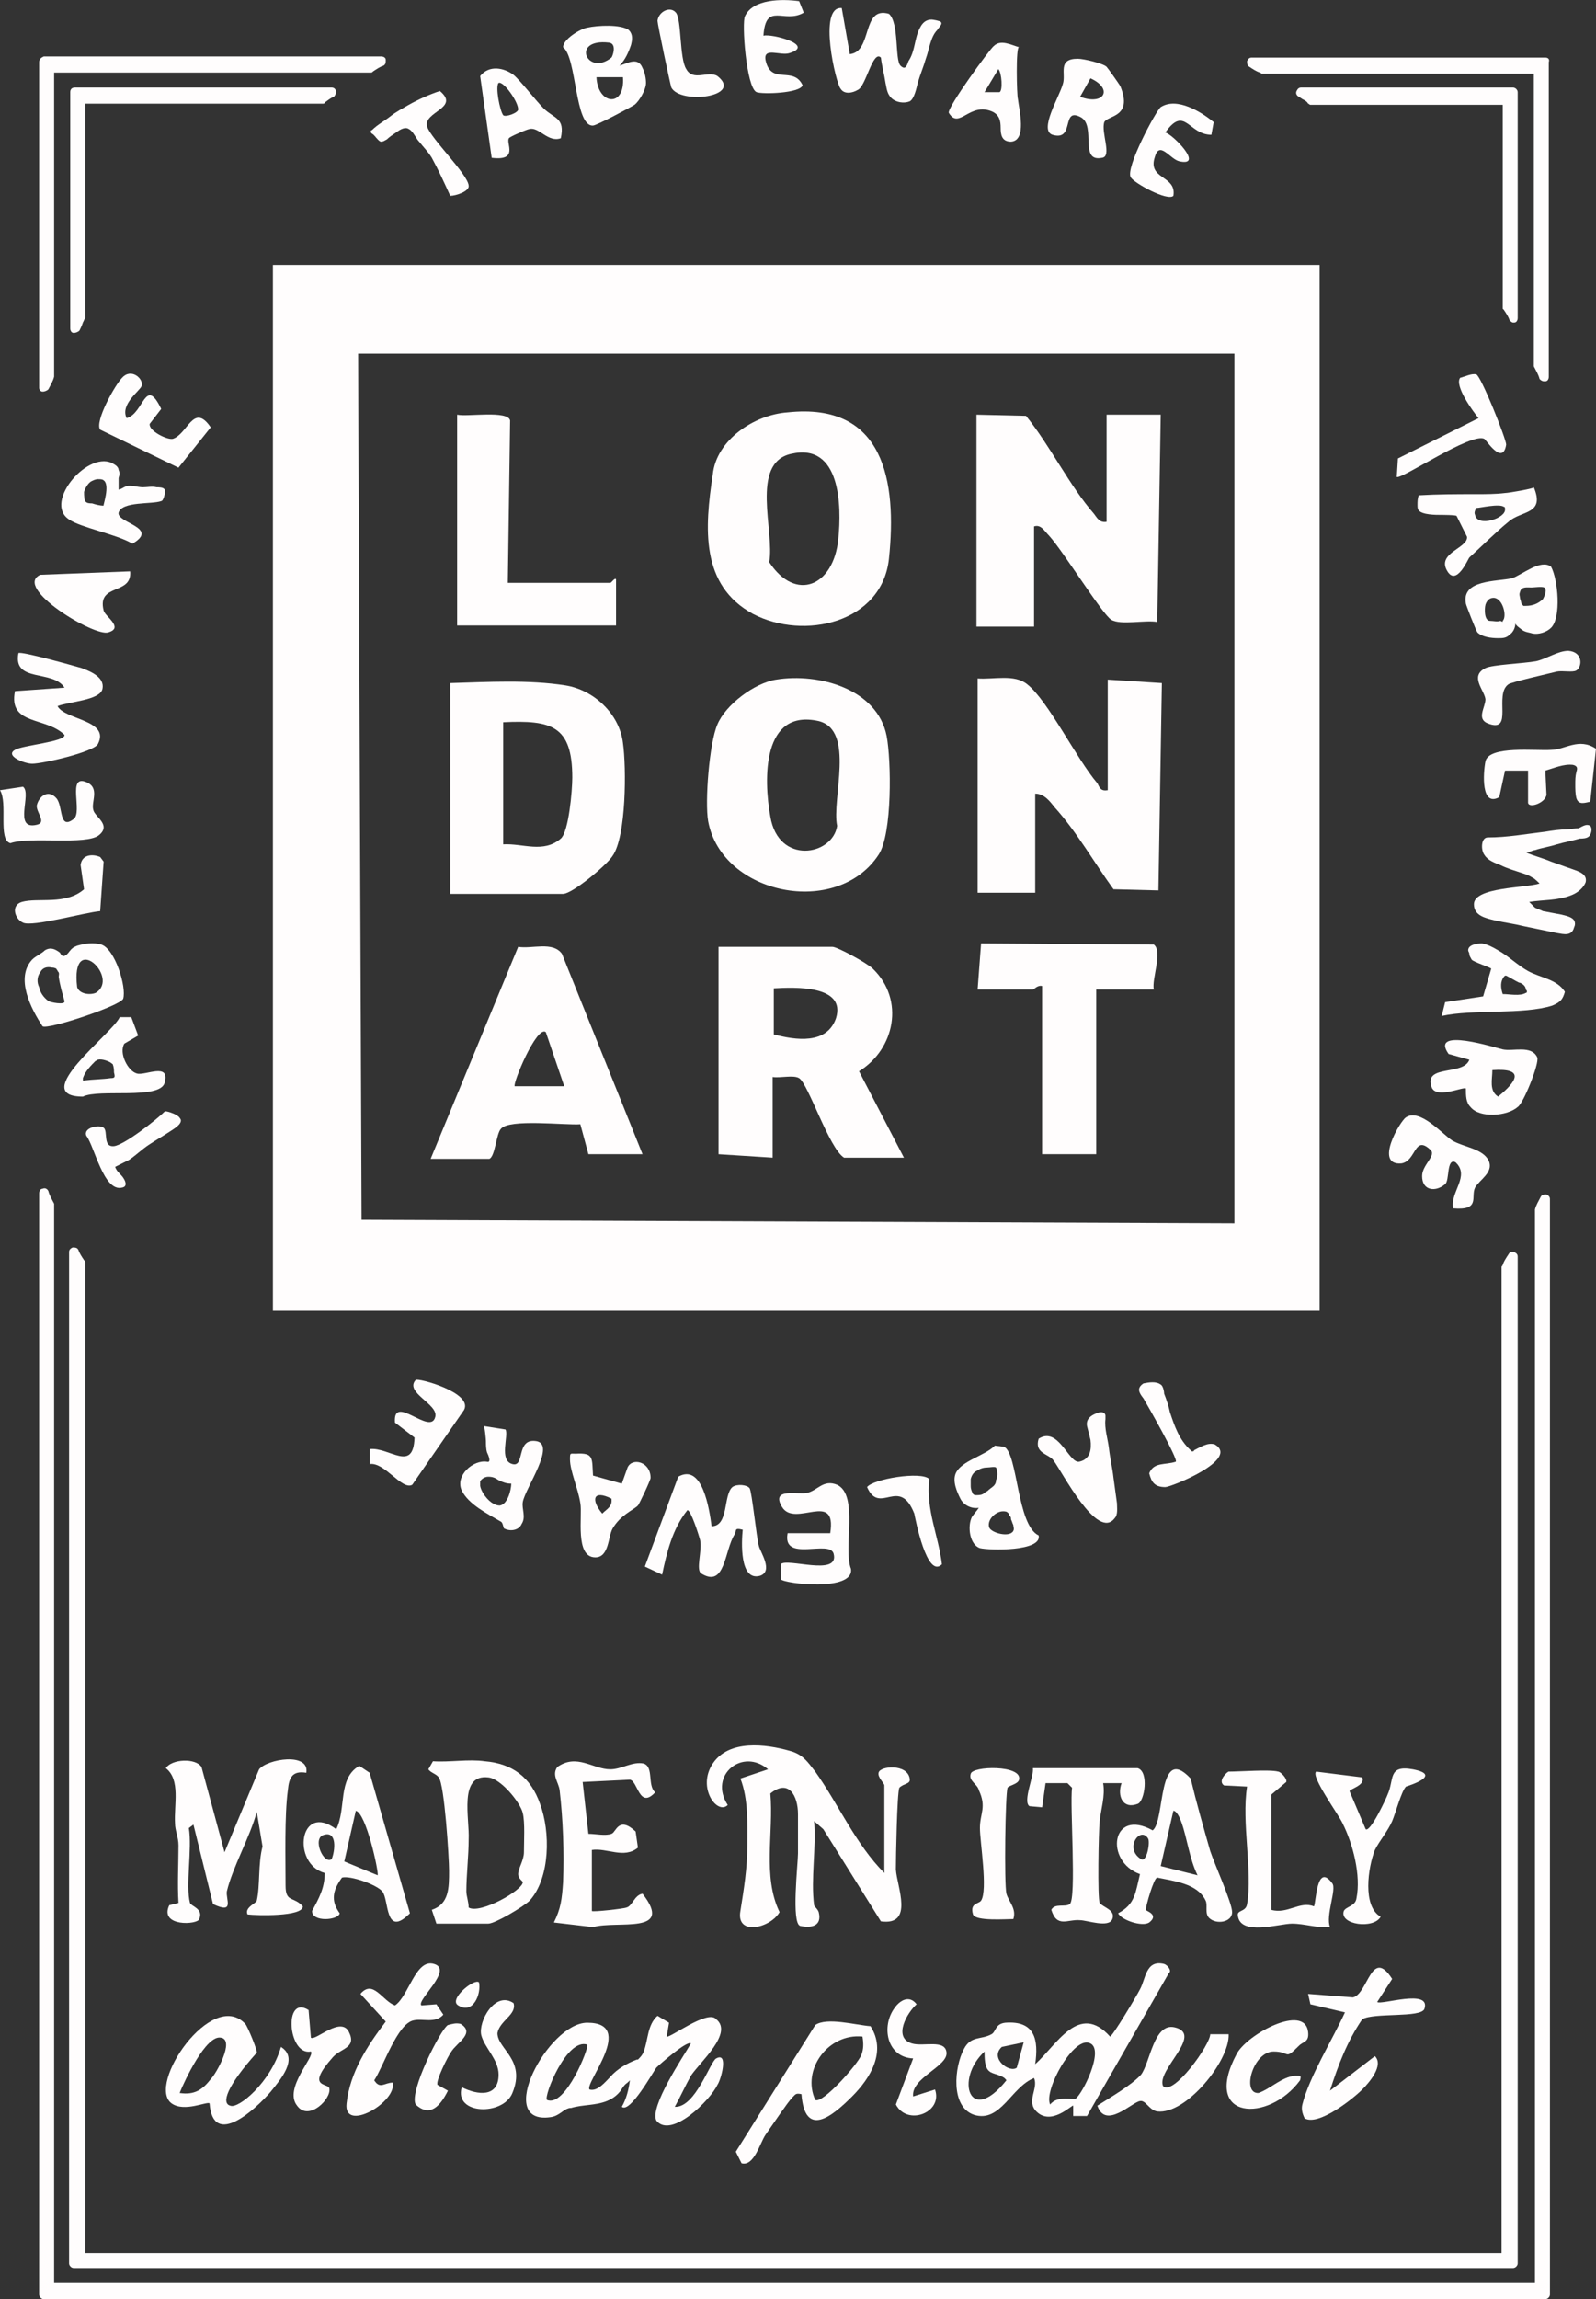 <?xml version="1.0" encoding="utf-8"?>
<!-- Generator: Adobe Illustrator 25.2.1, SVG Export Plug-In . SVG Version: 6.00 Build 0)  -->
<svg version="1.1" id="Livello_1" xmlns="http://www.w3.org/2000/svg" xmlns:xlink="http://www.w3.org/1999/xlink" x="0px" y="0px"
	 viewBox="0 0 138.6 199.6" style="enable-background:new 0 0 138.6 199.6;" xml:space="preserve">
<rect x="0" y="0" width="138.6" height="199.6" fill="#333333" stroke="none"/>
<style type="text/css">
	.st0{fill:#FFFDFD;}
</style>
<g>
	<path class="st0" d="M130.6,26.9c0.2,0.3,0.4,0.6,0.5,0.9c0.1,0.1,0.2,0.2,0.3,0.2h0.1c0.2,0,0.3-0.2,0.3-0.4V8
		c0-0.2-0.2-0.4-0.4-0.4H113c-0.2,0-0.3,0.1-0.4,0.3s0,0.4,0.2,0.5l0.3,0.2c0.2,0.1,0.4,0.2,0.5,0.4c0.1,0,0.1,0.1,0.2,0.1h16.7
		v17.7L130.6,26.9"/>
	<path class="st0" d="M6.4,28.9L6.4,28.9c0.2,0,0.4-0.1,0.5-0.2C7,28.5,7.1,28.3,7.2,28l0.1-0.2c0-0.1,0.1-0.1,0.1-0.2V9H28
		c0.1,0,0.2,0,0.2-0.1c0.3-0.2,0.5-0.4,0.8-0.5c0.1-0.1,0.2-0.3,0.2-0.5c-0.1-0.2-0.2-0.3-0.4-0.3H6.5C6.2,7.6,6.1,7.8,6.1,8v20.5
		C6.1,28.7,6.2,28.9,6.4,28.9"/>
	<path class="st0" d="M7.4,109.6c0-0.1,0-0.1-0.1-0.2c-0.2-0.3-0.4-0.6-0.5-0.9c-0.1-0.2-0.3-0.2-0.5-0.2c-0.2,0.1-0.3,0.2-0.3,0.4
		v87.8c0,0.2,0.2,0.4,0.4,0.4h125c0.2,0,0.4-0.2,0.4-0.4v-87.4c0-0.2-0.1-0.3-0.3-0.4s-0.4,0-0.5,0.2c-0.2,0.3-0.4,0.6-0.5,0.9
		c0,0.1-0.1,0.1-0.1,0.2v85.6H7.4V109.6z"/>
	<path class="st0" d="M134.2,5h-25.5c-0.2,0-0.3,0.1-0.4,0.3c0,0.2,0,0.4,0.2,0.5c0.3,0.2,0.6,0.4,0.9,0.5c0.1,0,0.1,0.1,0.2,0.1
		h23.6v25.2c0,0.1,0,0.1,0,0.2c0.2,0.4,0.4,0.7,0.5,1.1c0.1,0.1,0.2,0.2,0.4,0.2h0.1c0.2,0,0.3-0.2,0.3-0.4V5.4
		C134.6,5.1,134.4,5,134.2,5"/>
	<path class="st0" d="M3.7,34C3.7,34,3.8,34,3.7,34c0.2,0,0.4-0.1,0.5-0.2c0.2-0.4,0.4-0.7,0.5-1.1c0-0.1,0-0.1,0-0.2V6.3h27.5
		c0.1,0,0.1,0,0.2-0.1C32.7,6,33,5.8,33.3,5.7c0.2-0.1,0.2-0.3,0.2-0.5s-0.2-0.3-0.4-0.3H3.8C3.6,5,3.4,5.1,3.4,5.4v28.3
		C3.4,33.8,3.5,34,3.7,34"/>
	<path class="st0" d="M134.3,103.7c-0.2,0-0.4,0-0.5,0.2c-0.2,0.4-0.4,0.7-0.5,1.1c0,0.1,0,0.1,0,0.2v93H4.7v-93.5
		c0-0.1,0-0.1,0-0.2c-0.2-0.4-0.4-0.7-0.5-1.1c-0.1-0.2-0.3-0.3-0.5-0.2c-0.2,0-0.3,0.2-0.3,0.4v95.6c0,0.2,0.2,0.4,0.4,0.4h130.4
		c0.2,0,0.4-0.2,0.4-0.4v-95.1C134.6,103.9,134.5,103.8,134.3,103.7"/>
	<path class="st0" d="M79,154.4c-0.2-1.3-2.6-1.1-2.7-0.5c-0.1,0.4,0.5,0.9,0.5,1.1v7.6c-2.5-2.5-4-6-6-8.8
		c-0.7-0.9-1.1-1.5-2.2-1.8c-2.1-0.6-5.3-1-6.7,1.1s0.4,4.5,1.3,3.6c-1.7-2.6,1.3-5,3.5-3.1l-2.4,0.8c0.7,1.8,0.6,3.9,0.6,5.8
		c0,2-0.3,3.8-0.6,5.7c-0.4,2.2,2.6,1.5,3.4,0.1c-1.5-3.1-0.5-6.9-0.8-10.3c1.6-1.3,2.4,0.2,2.4,1.8c0,1,0,2.4,0,3.4
		c0,0.9-0.6,6.1,0.2,6.3c1,0.2,1.9,0,1.6-1.2c-0.1-0.3-0.4-0.5-0.4-0.6c-0.3-2.3,0.2-5,0-7.3l0.8,0.7l5,8c2.9,0.4,1.4-3,1.3-4.5
		c0-1,0.1-6.6,0.3-7.1C78.5,154.8,79.1,154.9,79,154.4"/>
	<path class="st0" d="M17.3,166.6c0.4-0.9-0.7-1.1-0.8-1.4c-0.4-1.5,0.2-4.7-0.1-6.5l0.4-0.3l1.7,6.9c1.9,0.9,1.1-0.4,1.2-1.1
		c0.5-2.1,2-4.7,2.6-6.9l0.5,3c-0.4,1.5-0.2,3.4-0.5,4.7c0,0.2-1.1,0.6-0.8,1.2c0.8,0.1,4.8,0.2,4.8-0.7c-0.8-0.9-1.5-0.3-1.5-1.8
		c0-2.3-0.1-6.1,0.2-8.3c0.1-1.1,0.4-1.7,1.6-1.5c0.3-1.8-3.4-1.2-4.1-0.3l-3,7.2l-2-7.4c-0.5-0.8-2.6-0.7-3.1,0.1
		c1.3,1,0.7,3.2,0.8,4.8c0,0.6,0.3,1.2,0.3,1.9c0,1.6-0.1,3.4,0,5l-0.8,0.2C13.8,167.3,17.2,167.1,17.3,166.6"/>
	<path class="st0" d="M42.4,154.3c1.1,0.1,2.8,2.2,3,3.1c0.2,0.8,0.1,2.5,0.1,3.4c0,0.7-0.5,1.4-0.5,1.9c0,0.4,0.4,0.6,0.4,0.7
		c0,0.7-3.7,2.8-4.7,2.2c0-0.5-0.2-1-0.2-1.4c0-1.4,0.2-3.1,0.2-4.5C40.8,157.9,39.8,154,42.4,154.3 M39,162.4c0,1.5,0,2.9-1.5,3.4
		l0.4,1.2h4.5c0.6,0,3.1-1.5,3.6-2c1.8-2,1.8-6,0.9-8.4c-0.8-2.3-2.4-3.5-4.8-3.7c-1.4-0.2-3.1,0.1-4.5,0l-0.4,0.7
		c0.2,0.3,0.7,0.4,0.9,0.7C38.6,154.9,39,161.3,39,162.4"/>
	<path class="st0" d="M51.5,167.3c2.1-0.6,7.1,0.7,4.3-2.9c-0.7,0.1-0.9,1.1-1.4,1.2c-0.2,0.1-2.9,0.4-3,0.3v-5.3
		c1.3-0.2,2.8,0.8,4-0.2l-0.2-1.4c-1.5-1.4-1.7,0.1-2.1,0.2c-0.5,0.2-1.4,0-2,0l-0.5-4.5l4.1-0.2c0.7,0.1,0.8,2.6,2.2,1.1
		c-0.7-0.6-0.1-2.2-1-2.5c-1-0.2-1.9,0.5-2.9,0.5c-1.5,0-2.9-1.4-4.6-0.2c-0.5,0.7,0.1,1.3,0.2,2c0.3,2.6,0.4,5.4,0.3,8
		c-0.1,1.5-0.2,2.3-0.8,3.5L51.5,167.3z"/>
	<path class="st0" d="M99.7,159.6c0.2,0.3-0.1,2.1-0.6,1.8C97.6,160.5,99,158.5,99.7,159.6 M101.9,157.2c0.3,0,0.6,0.7,0.7,1
		c0.5,1.4,0.7,3.2,1.4,4.6l-3.2-0.8L101.9,157.2z M99,162.7c-0.4,1.6-0.4,2.6-1.9,3.4c0.3,0.6,2.1,1.2,2.7,0.8
		c0.9-0.7-0.3-1-0.3-1.1c0-0.3,0.7-2.8,1-2.8c1.4,0.3,3.5,0.5,4.2,2c0.2,0.4-0.1,1.1,0.3,1.5c0.6,0.6,2,0.4,2-0.5
		c0-0.8-1.5-4.1-1.9-5.3c-0.6-2.1-1.2-4.2-1.7-6.3c-2.9-3.1-2.2,3.7-3.3,4.5C96.5,156.9,95.9,161.6,99,162.7"/>
	<path class="st0" d="M89.4,156.8l1.1,0.1l0.3-2.1h1.9l0.4,0.4c-0.2,1.5,0.4,9.7-0.2,10.1c-0.4,0.3-1.3-0.1-1.6,0.5
		c0.5,1.6,1.4,0.8,2.5,0.9c0.6,0,2.5,0.7,2.8-0.1s-0.8-1-1.1-1.4c-0.2-0.4-0.1-6.2,0-7.1c0.1-1,0.5-2.2,0.3-3.3h1.6
		c-0.4,1.1,0.1,2.3,1.4,1.8c0.6-0.2,1-2.8,0-3.1h-9.1C89.8,154.2,88.8,156.4,89.4,156.8"/>
	<path class="st0" d="M28.1,159.3c1.2-0.4,1,1.4,0.7,2.1C28.1,161.9,27.1,159.6,28.1,159.3 M30.9,157.2c0.9,0.2,2,5.3,1.9,5.6
		l-2.9-1.2L30.9,157.2z M28.2,162.6c0,1.3-0.5,2.2-1.1,3.3c0,1,2.3,0.8,2.4,0.2c-0.8-1.1-0.6-2,0.2-3.1c0.7-0.2,3,0.6,3.5,1.2
		c0.6,0.7,0.2,4.1,2.4,1.9l-3.5-12.2l-0.9-0.6c-1.9,1.1-1.1,3.7-2,5.5C26,156.4,25.3,161.8,28.2,162.6"/>
	<path class="st0" d="M108.3,155.1c-0.5,3.1,0.5,7.4,0,10.2c-0.1,0.7-0.9,0.5-0.8,1c0.2,1.8,3.6,0.7,4.7,0.7s2.2,0.4,3.3,0.3
		c-0.4-1,0.6-3.3,0.2-3.8c-1.4-1.9-1.4,1.8-1.6,2c-1.2-0.5-2.3,0.7-3.7,0.3v-10l1.3-1.1c0.1-0.3-0.5-0.9-0.7-0.9
		c-0.7-0.2-3.3,0-4.3,0c-0.1,0-1,0.8-0.4,1.2L108.3,155.1z"/>
	<path class="st0" d="M122.7,153.6c-2.2-0.4-1.6,0.9-2.2,2.2c-0.1,0.3-1.5,3.3-1.9,3l-1.4-3.3c0-0.2,1.4-0.5,1.1-1.2l-4-0.5
		c-0.5,0.4,2,3.8,2.3,4.5c0.9,1.8,1.6,4.5,1.2,6.5c-0.1,0.7-0.9,0.7-1.1,1.1c-0.4,1.2,2.6,1.6,3.2,0.5c-1.6-0.9-1.1-4.3-0.5-5.8
		c0.4-0.8,1.1-1.6,1.5-2.5c0.3-0.7,0.8-2.6,1.2-3C122.4,155,125.3,154.1,122.7,153.6"/>
	<path class="st0" d="M85.1,158.7c0,1.2,0.7,5.4,0.1,6.3c-0.2,0.3-1,0.2-0.7,1.2c0.2,0.6,2.9,0.4,3.5,0.4c0.3-0.9-0.4-1.5-0.6-2.2
		c-0.2-0.8-0.1-8.7,0.1-9.2c0.1-0.2,0.9-0.3,1-0.7c0.3-1.3-4.1-1.2-4.2-0.5c-0.2,0.6,0.6,0.9,0.7,1.4
		C85.7,156.9,85.1,157.4,85.1,158.7"/>
	<path class="st0" d="M93.4,182.2c-0.2,0.1-1.6-0.3-2.2,0.5c-0.6-1.2,2.1-6.1,3.5-5.3C95.9,178,94,181.8,93.4,182.2 M88.3,179.5
		c-0.6,0.5-2.4-0.8-1.3-1.8l1.9-0.4L88.3,179.5z M85.5,178.1c0,0.5,0,1.4,0.4,1.7c0.3,0.3,1.2,0.3,1.5,0.8
		C84.2,184.6,82.9,180.5,85.5,178.1 M101.1,170.5c-1.6-0.4-1.6,1.3-2.1,2.2c-0.3,0.6-2.4,4.1-2.6,4.1c-2.7-3-4.6,0.7-6.5,2.4
		c0.3-2.1,0-3.8-2.6-3.6c-0.9,0.1-0.8,0.8-1.2,1c-0.9,0.5-1.8,0.1-2.4,1.3c-0.8,1.5-1.2,5,0.9,5.7c2.3,0.7,3.2-2.4,5.2-3.2
		c0.4,0.9-0.7,2,0.2,2.9c1.3,1.3,3.1-0.6,3.2-0.5v0.9h1.2l7.1-12.4C101.8,171.1,101.4,170.6,101.1,170.5"/>
	<path class="st0" d="M18.3,180.5c-0.7,0.9-1.4,1.4-2.7,1.2c0.4-1,2.3-5.1,3.6-4.8C20.4,177.1,18.8,180,18.3,180.5 M24.4,177.7
		c-0.9,3.1-3.7,5.4-4.4,5.1c-0.8-0.2-0.3-1.7,2.3-4.6c0.1-0.1-0.8-2.3-1-2.5c-2.9-3.1-8.6,5.3-6.4,6.9c1.1,0.8,3.1-0.2,3.3,0
		c0.3,4,4.1,0.4,5.3-1C24.3,180.6,26,178.7,24.4,177.7"/>
	<path class="st0" d="M74.8,178.4c-0.3,0.8-3.4,4.3-4,3.9c-1.2-2.6,1.1-5.8,4.1-5.5C75,177.4,75,177.9,74.8,178.4 M70.8,175.8
		l-6.9,11l0.5,1c1.1,0.3,1.6-1.8,2.1-2.5s1.9-2.8,2.3-3.2c0.3-0.3,0.3-0.4,0.8-0.3c0.3,3.9,2.7,1.9,4.4,0.2c1.6-1.6,3-3.9,1.6-6.1
		C74.3,175.8,71.8,175.1,70.8,175.8"/>
	<path class="st0" d="M119.6,173.8l1.3-2c-1.8-2.8-2.1,1.3-3.4,1.6l-3.9-0.3l0.2,0.9l3,0.7c-1.1,2.4-3.1,5.6-3.7,8
		c-0.1,0.4,0,0.8,0.2,1.2c1.2,0.7,4.2-1.7,5-2.5c0.6-0.6,1.9-2.1,1.1-2.9l-3.9,3c0.7-2.2,1.5-4.3,2.8-6.2c1-0.6,5.1-0.1,5.4-0.9
		C124.3,172.6,119.9,174.1,119.6,173.8"/>
	<path class="st0" d="M47.5,182.3c-0.3-0.3,1.7-5.4,3.5-4.8C51.2,177.7,49.1,183,47.5,182.3 M62.2,178.7c-0.5,0.2-1.8,4.3-3.6,4.2
		c0.5-0.9,0.9-1.8,1.4-2.7c0.8-1.2,3.7-3.7,2.2-4.9c-0.7-0.9-4.1,1.7-4.3,1.5l0.2-1.2l-1-0.6c-0.9,0.8-0.8,2.1-1.2,3.1
		c-0.1,0.3-0.3,0.5-0.5,0.7c0,0,0,0-0.1,0c-0.8,0.3-1.7,0.8-2.3,1.5c-0.4,0.4-1.1,1.3-1.8,1.1c-0.5-0.5,4.1-5.8-0.2-5.8
		c-3.4,0-8.1,8.9-3.2,8.2c0.8-0.1,1.1-0.7,1.7-0.8h0.1c1-0.3,2.1-0.2,3.1-0.6c0.5-0.2,0.9-0.5,1.2-0.9c0.2-0.3,0.3-0.5,0.6-0.7
		c0.1-0.1,0.1-0.1,0.2-0.2c-0.1,0.8-0.3,1.6-0.7,2.3c0.7,0.6,2.7-3,3-3.4c0.3-0.3,2.7-2.4,3-2.1c-0.7,1.2-3.6,5.5-3,6.7
		c1.3,1.6,4.7-1.8,5.3-3.1C62.6,180.6,63.3,178.1,62.2,178.7"/>
	<path class="st0" d="M38.5,174.9l-0.6-0.9l-1.3,0.1c-0.5-0.4,2.8-3.1,1.1-3.6c-1.6-0.5-2.2,2.8-3.4,3.6c-1.1-0.4-1.9-2.3-3-1
		l2.2,2.4c-1.6,2.1-3.1,4.4-3.4,7.1c-0.3,2.6,4.4-0.1,4-1.8c-0.7,0-1.1,0.6-1.6-0.2c0.8-1.2,2-4.9,3.4-5.2
		C36.7,175.2,37.8,175.7,38.5,174.9"/>
	<path class="st0" d="M105.1,176.6c0,0.9-3.2,5.4-4.1,4.5c-0.6-1.4,3.6-4.5,1-5.1c-1.8-0.4-2.1,3-2.9,4.1c-0.8,0.9-2.7,2-3.8,2.7
		c0.7,2.1,3-0.3,3.7-0.4c0.5-0.1,0.8,0.8,1.5,0.9c2.5,0.3,6.3-4.4,6.2-6.7H105.1z"/>
	<path class="st0" d="M112.5,180.2c-1.2,0.1-2.1,1.1-3.2,1.5c-1.5,0.1-0.5-3.6,1.3-3.6c1.5,0,0.9,0.8,2.2-0.5
		c0.4-0.4,0.9-0.3,0.8-1.2c-0.3-2.5-5.3,0.2-6.2,1.9c-3.1,5.8,2.8,6,5.5,2.3C113,180.2,113,180.2,112.5,180.2"/>
	<path class="st0" d="M79.2,177.4c-1.7-0.5-0.4-2.7,0.4-3.4c-0.6-0.8-1.4-0.4-1.9,0.3c-1.2,1.6-0.7,4.3,1.6,4.4l-1.5,4
		c1,1.9,4.1,0.7,3.4-1.3l-1.9,0.6c-0.2-1.6,3-2.6,2.9-3.8S80.2,177.7,79.2,177.4"/>
	<path class="st0" d="M27,176.9l-0.2-2.4c-2.2-1.4-1.8,4,0.2,3.6c0.4,0.4-2.4,3.2-1.2,4.7c1,1.4,3-0.6,2.8-1.5
		c-0.1-0.5-2.1,0,0.3-2.7c0.7-0.8,2.1-0.8,1.4-2.2C29.6,175,27.4,177.2,27,176.9"/>
	<path class="st0" d="M44.6,173.9c-1.6-1.1-3.1,1.6-2.8,2.8c0.3,1.1,1.5,2.1,1.5,3.4c0,2-1.8,1.8-3.2,1.1c-0.7,2.4,3.6,2.5,4.4,0.5
		c1.2-2.9-1.3-3.8-1.3-5.2C43.4,175.4,44.9,174.9,44.6,173.9"/>
	<path class="st0" d="M40,175.7c-0.4-0.1-0.7,0-1.1,0.1c-0.6,0.3-3.4,5.8-2.8,6.9c1.3,1.2,2.2,0,2.8-1.2L38,181
		c-0.2-0.3,0.9-2.5,1.2-2.9C39.7,177.3,41.3,176.5,40,175.7"/>
	<path class="st0" d="M41.6,172.1c0.2,1-0.5,2.8-1.8,2C38.9,173.6,41.2,171.7,41.6,172.1"/>
</g>
<path class="st0" d="M107.2,30.7H31.1l0.3,75.2l75.8,0.3C107.2,106.2,107.2,30.7,107.2,30.7z M114.6,23v90.8H23.7V23H114.6z"/>
<g>
	<path class="st0" d="M138.1,71.7c0.2,0.2,0.1,0.7-0.1,0.9c-0.2,0.2-0.6,0.2-0.8,0.2c-0.7,0.2-1.3,0.3-2,0.5
		c-0.6,0.2-1.3,0.3-1.9,0.5c-0.2,0-0.7,0.3-0.8,0.2c0.7,0.3,1.5,0.5,2.2,0.8c0.6,0.2,1.1,0.4,1.7,0.6c0.5,0.2,1.5,0.4,1.3,1.2
		c-0.2,0.5-0.7,0.9-1.2,1.1c-1.2,0.5-2.5,0.4-3.7,0.6c0,0,0.4,0.4,0.5,0.5c0.2,0.1,0.5,0.2,0.7,0.3c0.5,0.1,1.1,0.2,1.6,0.3
		c0.4,0.1,0.9,0.2,1.1,0.5c0.1,0.2,0.1,0.4,0,0.6c-0.2,0.8-0.9,0.6-1.5,0.5c-1-0.2-1.9-0.4-2.9-0.6c-0.8-0.2-1.6-0.3-2.5-0.5
		c-0.8-0.2-1.8-0.4-1.8-1.4c0-1.5,4.5-1.4,5.7-1.8c0,0-0.5-0.5-0.6-0.5c-0.3-0.2-0.6-0.3-0.9-0.4c-0.6-0.2-1.3-0.4-1.9-0.7
		c-0.5-0.2-1.1-0.4-1.4-0.9c-0.3-0.4-0.3-1.5,0.3-1.5c1.7,0,3.3-0.3,5-0.5c0.6-0.1,1.3-0.2,1.9-0.2c0.3,0,0.7-0.1,1-0.1
		C137.5,71.7,137.8,71.5,138.1,71.7C138.1,71.6,138.1,71.7,138.1,71.7"/>
	<path class="st0" d="M61.8,132.5c1.5,0,1-2.7,1.8-3.4c0.4-0.3,1.3-0.2,1.5,0.1s0.6,4.3,0.8,5c0.1,0.5,1.3,2.2,0.1,2.6
		c-1.8,0.5-1.6-3-1.5-4c-0.8-0.2-0.5,0.1-0.7,0.4c-0.9,1.4-0.8,4.7-2.9,3.4c-0.5-0.3,0.1-2-0.1-2.9c-0.1-0.4-0.8-2.6-1.1-2.6
		c-1.3,1.6-1.8,3.7-2.2,5.6L56,136l2.9-7.8C61,127,61.6,131,61.8,132.5"/>
	<path class="st0" d="M5,61.3c0.6,1.2,4.6,1.2,3.5,3.3c-0.4,0.7-4.8,1.7-5.7,1.7c-0.7,0-2.4-0.7-1.5-1.2c0.6-0.4,4.4-0.7,4.3-1.3
		C4,62.2,0.7,63,1.3,60l4.3-0.3c-1-1.6-4.5-0.4-4-3c0.2-0.2,4.8,1.1,5.5,1.3c0.8,0.3,2,0.8,1.8,1.8C8.7,60.8,6,60.9,5,61.3"/>
	<path class="st0" d="M73.1,0.7l0.7,4c2-0.2,1-4.2,3.4-3.5c0.9,0.8,0.5,4,1,4.5s0.6-0.2,0.7-0.4c0.6-0.9,0.5-2,1-2.9
		c0.2-0.4,0.5-0.7,1-0.7c0.1,0,0.7,0.1,0.8,0.2c0.2,0.2-0.2,0.5-0.3,0.7c-0.6,0.6-0.7,1.7-1,2.5c-0.2,0.7-0.5,1.4-0.7,2.1
		c-0.1,0.4-0.3,1.4-0.7,1.6c-0.5,0.2-1.2,0.1-1.6-0.3C77,8.1,77,7.6,76.9,7.2c-0.1-0.7-0.3-1.4-0.4-2.2c-0.7-0.7-1.3,2.5-2,2.8
		C74,8.1,73.3,8.2,73,7.7C72.6,7.3,71,0.5,73.1,0.7"/>
	<path class="st0" d="M54.1,6.7h-2.3C51.9,9.1,54.3,9.4,54.1,6.7 M53.1,5c0.1-0.1,0.5-1.2-0.2-1.3C49.5,3.3,51,6.7,53.1,5 M56.1,7.2
		c0,0.6-0.6,1.6-1,1.9c-0.3,0.2-3.3,1.8-3.6,1.8C49.9,11,50.1,5,48.9,4.1c0-0.7,1.5-1.6,2.1-1.7c0.9-0.2,2.9-0.3,3.6,0.2
		C55,3,54.9,3.5,54.8,3.9c-0.2,0.6-0.5,1.3-1,1.8c0.7-0.2,1.6-0.8,2,0.2C56,6.3,56.1,6.8,56.1,7.2"/>
	<path class="st0" d="M87.6,131.4l-0.1-0.1c-0.1-0.1-0.3-0.1-0.4-0.1c-0.6,0-1.4,0.7-1.2,1.4c0.2,0.5,1.8,0.9,2.1,0.3
		c0.1-0.2,0-0.3,0-0.5c-0.1-0.2-0.1-0.3-0.2-0.5c0-0.1,0-0.2-0.1-0.3C87.6,131.5,87.6,131.5,87.6,131.4 M86.5,127.4
		c-0.1-0.1-0.6,0-0.8,0c-0.3,0-0.6,0.1-0.9,0.3c-0.2,0.1-0.4,0.3-0.5,0.7c0,0.2,0,0.4,0,0.6c0,0.3,0.1,0.5,0.2,0.7
		c0.1,0.1,0.2,0.1,0.3,0.1c0.2,0,0.5,0,0.7-0.2c0.1-0.1,0.2-0.1,0.3-0.2c0.3-0.3,0.7-0.4,0.7-0.9C86.7,128.1,86.6,127.6,86.5,127.4
		 M86.4,125.5l0.8,0.1c1.2,0.6,1.1,6.8,3,7.7c0.3,1.4-4.3,1.3-5.1,1.1c-0.9-0.3-1.1-1.9-0.7-2.7c0.2-0.3,0.4-0.5,0.6-0.8
		c-0.6,0.1-1.3-0.2-1.6-0.8c-0.3-0.6-0.7-1.5-0.4-2.2C83.5,126.8,85.5,126.4,86.4,125.5"/>
	<path class="st0" d="M4.9,84.1C4.7,84,4.6,84,4.5,84c-0.4-0.1-0.8,0-1,0.4c-0.3,0.4-0.3,0.9-0.1,1.3c0.1,0.5,0.4,0.9,0.8,1.2
		c0.1,0.1,1.5,0.4,1.4,0c-0.2-0.7-0.4-1.4-0.5-2.1c0-0.2,0.1-0.3-0.1-0.5C5,84.2,4.9,84.2,4.9,84.1 M8.3,86.2
		c2.2-1.3-2.2-5.5-1.6-0.5C6.9,86.3,7.8,86.4,8.3,86.2 M2.8,83.3c0.3-0.3,0.8-0.5,1.1-0.8c0.5-0.3,0.9-0.1,1.3,0.2
		C5.3,82.9,5.4,83,5.5,83c0.3,0,0.5-0.4,0.7-0.6s0.3-0.2,0.5-0.3c0.7-0.2,1.4-0.3,2.1-0.1c1.2,0.4,2.2,3.7,1.9,4.7
		c-0.2,0.6-6.5,2.7-7,2.4C2.7,87.6,1.3,84.9,2.8,83.3"/>
	<path class="st0" d="M129.6,92.9c0,0.8-0.3,1.8,0.5,2.3C131.7,93.9,132.5,92.7,129.6,92.9 M127.7,96.1c-0.4-0.4-0.4-1-0.4-1.6
		c-0.2-0.2-2.7,1-3-0.2c-0.6-1.9,2.8-0.9,3.3-2.3l-1.8-0.5c-1.7-2.4,4.2-0.5,4.7-0.4c0.9,0.2,2.5-0.4,3,0.7c0.2,0.5-1.2,4-1.7,4.3
		C130.9,96.9,128.5,97.1,127.7,96.1"/>
	<path class="st0" d="M130.5,53.9c0.4-0.4,0-2-0.8-2c-0.4,0-0.6,0.3-0.7,0.6c-0.1,0.4-0.1,1.4,0.4,1.4c0.3,0,0.6,0.1,0.9,0
		C130.5,54,130.5,54,130.5,53.9 M134.1,51c-0.2-0.1-0.9,0-1.1,0c-0.4,0-0.9-0.1-1,0.4c-0.1,0.2,0,0.4,0,0.5s0.1,0.3,0.1,0.4
		c0,0.1,0.1,0.2,0.2,0.3c0.1,0,0.1,0,0.2,0c0.6,0,1.1-0.2,1.5-0.6C134.1,51.8,134.4,51.2,134.1,51 M128.3,54.9c-0.1-0.1-1-2.4-1-2.5
		c-0.4-2.1,2.7-1.9,4-2.2c0.9-0.3,2.5-1.7,3.4-1c0.6,1.1,0.9,4.4,0,5.3c-0.4,0.4-1.1,0.6-1.6,0.5c-0.3-0.1-0.6-0.1-0.9-0.3
		c-0.1-0.1-0.6-0.4-0.6-0.6c0,0.4-0.2,0.8-0.5,1c-0.3,0.3-0.6,0.3-1,0.3C129.5,55.4,128.7,55.3,128.3,54.9"/>
	<path class="st0" d="M67.8,137.1v-1.3c0.5-0.6,5.1,1.1,4.6-0.9c-0.3-1.3-4.5,0.8-4-1.8h3.7c0.6-3.8-3.1-0.4-4.2-2.3
		c-1-1.7,1.5-1,2.2-1.2c0.9-0.2,1.4-1.2,2.6-0.7c1.9,0.9,0.5,5.5,1.2,7.3C74.2,138.2,68.1,137.5,67.8,137.1"/>
	<path class="st0" d="M44.4,128.8c-0.4,0-0.7-0.1-1.1-0.3c-0.3-0.2-0.5-0.3-0.9-0.3c-0.3,0-0.6,0.2-0.7,0.4c0,0.1,0,0.3,0,0.4
		c0.1,0.6,0.9,1.7,1.7,1.7C44.1,130.6,44.4,129.3,44.4,128.8 M43.8,132.7c-0.1,0-0.1-0.5-0.3-0.6c-1.2-0.7-2.8-1.5-3.4-2.7
		c-0.6-1.3,1-2.7,2.2-2.5c0.4,0.1,0.1-0.6,0-0.8c-0.1-0.3-0.1-0.7-0.1-1c0-0.1-0.1-1.3-0.2-1.3l1.9,0.3c0.3,0.5-0.6,2.7,0.6,3
		c1.1,0.3,0.3-2.2,2-2c1.9,0.2-0.9,4.1-1.1,5.3c-0.1,0.6,0.3,1.3-0.1,1.9C45.1,132.8,44.4,133,43.8,132.7"/>
	<path class="st0" d="M126.2,104.9c-0.3-1.4,1.5-2.8,0.2-4c-0.8-0.4-0.5,1.6-0.9,1.9c-0.8,0.7-2,0.6-2-0.7c0-1,1.3-1.8,0.7-2.3
		c-1.4-1.3-1.2,1-2.5,1.2c-2.4,0.2-0.1-3.7,0.4-4c1.2-0.8,3.1,1.4,4,2c1,0.6,2.7,0.7,3.2,1.8c0.4,1-0.8,1.6-1.2,2.3
		C127.7,103.9,128.6,105.1,126.2,104.9"/>
	<path class="st0" d="M130.6,44c-0.4-0.3-2.1,0.1-2.4,0.1c-0.1,0.2-0.2,0.4-0.1,0.6c0.2,1.1,2.7,0.3,2.6-0.5
		C130.7,44.1,130.7,44,130.6,44 M133.2,42.3c1,2.4-1.1,2-2.2,3c-1,0.8-2.4,2.2-3.4,3.1c-0.1,0.1-1.1,2.5-1.9,1.2c-1-1.6,1.8-2,1.7-3
		l-0.9-1.8c0-0.1-1.3-0.1-1.4-0.1c-0.4,0-1.6,0-1.9-0.4c-0.1-0.1-0.1-0.3-0.1-0.5s0-0.5,0.1-0.8c1.7-0.1,3.3-0.1,5-0.1
		c0.8,0,1.7,0,2.5-0.1C131,42.8,133.3,42.4,133.2,42.3"/>
	<path class="st0" d="M53.1,130.1c-1.6-0.8-1.8,0.1-0.8,1.3C52.7,131,53.2,130.8,53.1,130.1 M51.5,128.1l2.5,0.7l0.5-1.4
		c0.4-0.9,2-0.5,2,0.9c0,0.2-1,2.3-1.1,2.4c-0.4,0.4-1.5,0.8-2.2,2c-0.4,0.7-0.3,2.5-1.5,2.5c-1.8,0-1.1-3.6-1.3-4.7
		c-0.2-1.3-0.9-2.8-0.9-3.8c0-0.6,0-0.5,0.5-0.5C51.6,126.1,51.4,126.6,51.5,128.1"/>
	<path class="st0" d="M11,36.3c1.5-0.4,1.6-3.7,3-0.8l-1,1.3c-0.1,0.6,1.5,1.4,2,1.3c1.3-0.4,1.8-3.2,3.3-1l-2.8,3.5l-6.8-3.3
		c-0.5-0.7,1.3-3.9,1.9-4.5c0.8-0.9,1.9,0.1,1.7,0.7C12.2,33.9,10.4,35.1,11,36.3"/>
	<path class="st0" d="M9,41.7c-0.1-0.1-0.3-0.1-0.5-0.1s-0.4,0.1-0.6,0.2c-0.3,0.2-0.5,0.6-0.6,0.9c0,0.3,0,0.8,0.2,0.9
		c0.1,0.1,0.4,0.1,0.5,0.1c0.3,0.1,0.7,0.2,1,0.2C8.9,44,9.6,42.1,9,41.7 M10.3,40.8c0.1,0.2,0.1,0.4,0,0.7c0,0.3,0,0.7,0,1
		c0.2,0,0.4-0.2,0.7-0.3c0.4-0.1,1,0.1,1.4,0.1s0.8-0.1,1.2,0c0.2,0,0.6,0,0.7,0.2c0.1,0.2-0.1,1-0.3,1c-0.8,0.3-3.4,0-3.7,1
		c-0.2,0.9,3.6,1.3,1.2,2.7C10.2,46.4,7,45.8,6,45.1c-2.3-1.5,1.8-6.2,3.9-4.8C10.1,40.4,10.3,40.6,10.3,40.8"/>
	<path class="st0" d="M32.1,127.1v-1.3c1.7-0.2,3.8,2.1,3.9-1l-1.7-1.3c-0.2-2.6,3.1,1.2,3.5-0.5c0.3-1.1-2.7-2.1-1.7-3.2
		c0.2-0.2,5,1.1,4.2,2.6l-4.5,6.5C34.9,129.4,33.4,126.9,32.1,127.1"/>
	<path class="st0" d="M96,122.9c0,0.1,0,0.2,0,0.3c-0.1,0.8,0.2,1.7,0.3,2.5c0.1,0.9,0.3,1.7,0.4,2.6c0.1,0.7,0.2,1.5,0.3,2.2
		c0,0.4,0.1,1-0.2,1.3c-1.5,2-4.6-4.1-5.3-5c-0.4-0.6-1.7-0.6-1.3-1.9c1.7-1.1,2.6,2.1,3.5,2c1-0.2,1.1-1.1,1-1.9
		c-0.1-0.4-0.2-0.8-0.3-1.2c-0.1-0.6,0.3-0.9,0.8-1.1c0.2-0.1,0.3-0.1,0.5-0.1C95.8,122.6,96,122.7,96,122.9"/>
	<path class="st0" d="M9.8,92.4c-0.3-0.3-1-0.5-1.3-0.4c-0.1,0-0.1,0.1-0.2,0.1c-0.4,0.4-0.9,0.9-1.1,1.5c0,0.1,0,0.1,0,0.2h0.1
		c0.8-0.1,1.6-0.1,2.3-0.2c0.4,0,0.4-0.1,0.3-0.5C9.9,92.9,9.9,92.7,9.8,92.4C9.9,92.5,9.8,92.5,9.8,92.4 M12,89.9l-1.2,0.7
		c-0.5,0.8,0.3,2.4,1.1,2.6c0.7,0.2,2.9-1,2.4,0.8c-0.4,1.5-5.7,0.5-7.1,1.2c-4.8,0,2.6-5.5,3.2-6.9h1L12,89.9z"/>
	<path class="st0" d="M132.3,85.5c-0.1-0.1-0.3-0.2-0.4-0.2c-0.4-0.2-0.7-0.4-1.1-0.6h-0.1l-0.1,0.1c-0.3,0.4-0.3,0.9-0.1,1.5
		c0.6,0,1.5,0.2,2-0.1c0.1,0,0.1-0.1,0.1-0.1c0-0.1,0-0.1-0.1-0.2C132.5,85.7,132.4,85.6,132.3,85.5 M125.2,88.2l0.3-1.2l3.3-0.5
		l0.7-2.4c0-0.1-1.6-0.6-1.7-0.8c-0.1-0.2-0.2-0.3-0.2-0.5c0-0.1-0.1-0.2-0.1-0.3c0-0.5,0.8-0.6,1.2-0.6c0.5,0.1,0.9,0.3,1.4,0.6
		c0.9,0.5,1.7,1.3,2.6,1.8c1.1,0.6,2.5,0.7,3.2,1.8c-0.2,0.7-0.4,0.9-1.1,1.2C132.3,88.1,127.9,87.6,125.2,88.2"/>
	<path class="st0" d="M93.8,8.4c2.1,0.8,2.9-0.7,0.9-1.6L93.8,8.4z M96.1,5.8c0.1,0.1,1.1,1.5,1.2,1.7c1.1,2.7-1.1,2.5-1.4,3.1
		c-0.3,0.9,0.7,3-0.2,3.1c-2,0.4-0.5-2.7-1.8-3.5c-1.8-1-0.5,2.1-2.5,1.5c-1.2-0.4,0.6-3.3,0.9-4.4c0.3-0.9-0.5-2.2,1.3-2.2
		C94.1,5.1,95.8,5.5,96.1,5.8"/>
	<path class="st0" d="M8.6,72.5c-1.1,0.9-6,0.1-7.7,0.7c-1.1-0.3-0.2-3.5-0.9-4.6l2-0.3c0.8,0.6-0.9,3.8,1.2,3.3
		c0.9-0.2-0.1-1.1,0-1.7c0.2-0.8,1-1.4,1.7-0.6c0.6,0.7,0.2,2.8,1.5,1.8c0.8-0.6-0.6-3.9,1.1-3.2c1.2,0.5,0.4,1.7,0.6,2.4
		C8.2,70.9,9.7,71.6,8.6,72.5"/>
	<path class="st0" d="M138.6,65l-0.5,4.6c-0.5,0.1-1,0.3-1.2-0.3c-0.1-0.4-0.1-0.8-0.1-1.2c0-0.4,0-0.7,0.1-1.1
		c0.1-0.3,0.1-0.5-0.3-0.6c-0.8-0.1-1.7,0.3-2.4,0.5l0.1,2.1c-0.1,0.7-1.5,1.2-1.6,0.7v-2.8h-2l-0.5,2.3c-1.6,0.9-1.4-2.1-1.2-3.1
		c0.3-1.4,4.4-0.9,5.7-1C135.9,65.1,137.1,64,138.6,65"/>
	<path class="st0" d="M86.8,8c0.3-0.1,0.2-1.7-0.1-2l-1.2,2H86.8z M88.5,4.1c-0.3-0.1-0.2,4.2-0.1,4.5c0.1,0.9,0.8,3.6-0.6,3.7
		c-0.8,0-0.9-0.6-0.9-1.2c0-0.6-0.1-1.1-0.7-1.4c-2-0.9-2.9,1.6-3.8,0.1C82.2,9.4,86,4.2,86.3,4C86.9,3.4,87.8,3.9,88.5,4.1"/>
	<path class="st0" d="M43.7,10c0.2,0.2,1.3-0.2,1.3-0.5c0-0.7-1.3-2.5-1.7-2.3C43,7.5,43.4,9.6,43.7,10 M44.6,6.5
		c0.6,0.5,1.9,2.2,2.6,2.9c0.9,0.9,1.9,0.8,1.5,2.6c-1.1,0.4-1.9-1-2.7-0.8c-0.2,0-1.8,0.7-1.8,0.8c-0.3,0.4,0.9,2-1.5,1.7l-1-7.1
		C42.5,5.6,43.8,5.9,44.6,6.5"/>
	<path class="st0" d="M11.3,49.6c0.2,2.1-2.9,1-2.3,3.4c0.1,0.5,1.8,1.5,0.4,1.9c-1.2,0.4-8.3-3.9-5.9-5L11.3,49.6z"/>
	<path class="st0" d="M105.2,11.7c-2,0-2.3-2.6-4-0.2c0.7,0.2,3.4,3,1.2,2.5c-0.8-0.2-1.7-1.8-2.1-0.4c-0.7,2,1.9,1.6,1.6,3.4
		c-0.5,0.5-3.4-1.1-3.7-1.6c-0.5-0.8,2.2-5.8,2.6-6.1c1.4-0.9,3.5,0.4,4.6,1.3L105.2,11.7z"/>
	<path class="st0" d="M69.8,1.1c-1.7,1-3.3-1-3.5,2c0.7-0.2,4.5,0.8,2.3,1.5c-0.8,0.3-2.4-0.6-2.1,0.7c0.5,2.1,2.4,0.4,3.2,2.1
		c-0.2,0.7-3.5,0.8-4,0.6c-0.9-0.4-1.3-6.1-1-6.6c0.7-1.5,3.2-1.5,4.7-1.3L69.8,1.1z"/>
	<path class="st0" d="M128.9,38.1c-1.1-0.6-7.3,3.6-7.6,3.3l0.1-1.6l7-3.5c-0.5-0.6-2.1-2.8-1.6-3.5c0.4-0.1,1-0.4,1.4-0.3
		c0.4,0.1,2.6,5.6,2.6,6.1C130.5,40.5,129,38.1,128.9,38.1"/>
	<path class="st0" d="M39.1,17c-0.5-1.1-1-2.2-1.6-3.3c-0.3-0.5-0.7-0.9-1.1-1.4c-0.3-0.3-0.5-0.9-0.9-1.1c-0.3-0.2-0.7,0-1.1,0.3
		c-0.3,0.2-0.6,0.4-0.8,0.6c-0.2,0.1-0.3,0.2-0.5,0.2c-0.1,0-0.2-0.1-0.3-0.2c-0.2-0.2-0.3-0.4-0.5-0.5c-0.1-0.1-0.1-0.1-0.1-0.2
		c0,0,0-0.1,0.1-0.1c0.5-0.5,1.1-0.8,1.6-1.2s1.1-0.7,1.6-1c0.9-0.5,1.8-0.9,2.7-1.2c1.8,1.5-1.5,1.8-1.1,3.1c0.3,1,3.5,4.1,3.6,5.1
		C40.8,16.6,39.6,17,39.1,17"/>
	<path class="st0" d="M100.8,120.2c0.2,0.1,0.3,0.6,0.3,0.8c0.2,0.5,0.4,1.1,0.5,1.6c0.4,1.2,0.8,2.4,1.8,3.3l0.1,0.1
		c0.1,0,0.2,0,0.2-0.1c0.6-0.3,1.2-0.7,1.8-0.5c2.2,1.3-3.8,3.7-4.3,3.7c-0.9,0-1.2-0.4-1.4-1.2c0.4-1,1.4-0.7,2.3-1
		c0.3-0.1-2.5-5-2.8-5.5c-0.4-0.5-0.6-0.9,0-1.3C99.8,120,100.4,119.9,100.8,120.2"/>
	<path class="st0" d="M9,97.9c0.4,0.3-0.1,1.7,0.9,1.6c0.9-0.1,3.7-2.3,4.4-3c0.1-0.1,0.9,0.2,1,0.3c0.2,0.1,0.3,0.2,0.4,0.4
		c0.1,0.4-0.6,0.8-0.9,1c-0.6,0.4-1.3,0.8-1.9,1.2c-0.6,0.4-1.1,0.9-1.7,1.3c-0.4,0.2-0.8,0.4-1.2,0.6c0.1,0.3,0.3,0.5,0.5,0.7
		c0.3,0.3,0.7,1,0.1,1.1c-1.6,0.4-2.4-3.6-3.1-4.5C7.2,97.9,8.6,97.6,9,97.9"/>
	<path class="st0" d="M7.3,77.2L7,75.1c0.1-0.9,1-1,1.7-0.7L9,74.8l-0.3,4.3c-1.3,0.1-5.9,1.4-6.7,1c-0.7-0.3-1.1-1.5-0.1-1.8
		C3.3,77.9,5.7,78.6,7.3,77.2"/>
	<path class="st0" d="M136.9,58.2c-0.3,0.2-1.2,0-1.7,0.1c-0.8,0.2-3.9,0.9-4.2,1.1c-1.3,0.9,0.5,4.3-1.8,3.4
		c-1-0.4-0.2-1.4-0.2-2.1c-0.1-0.8-1.4-2,0-2.7c0.6-0.3,3.3-0.4,4.4-0.6c0.9-0.2,1.9-0.9,2.8-0.9C137.5,56.6,137.4,57.9,136.9,58.2"
		/>
	<path class="st0" d="M58.7,1.1c0.5,0.6,0.3,4,0.9,4.9c0.6,1.1,1.9,0.1,2.7,0.6c2.3,1.8-3.2,2.5-4,1c-0.1-0.3-1.2-5.5-1.2-5.8
		C57.2,1,58.2,0.5,58.7,1.1"/>
	<path class="st0" d="M81.8,135.8c-1.3,1.3-2.3-3.9-2.4-4.4c-1.3-3.3-3,0.2-4.1-2.3c0.5-0.7,4.7-1.4,5.4-0.7
		C80.4,131.1,81.5,133.3,81.8,135.8"/>
	<path class="st0" d="M96.2,68.6V59l4.7,0.3l-0.3,18l-3.9-0.1c-1.6-2.2-3.2-5-5.1-7.1c-0.4-0.5-0.9-1.2-1.7-1.2v8.6h-5V58.9
		c1.4,0.1,3.2-0.4,4.3,0.5c1.8,1.4,4.3,6.5,6.1,8.6C95.5,68.4,95.6,68.7,96.2,68.6"/>
	<path class="st0" d="M84.8,36l4.3,0.1c2.1,2.6,3.8,6.1,5.9,8.5c0.3,0.4,0.5,0.8,1.1,0.7V36h4.7l-0.3,18c-1-0.2-3.2,0.3-4-0.2
		s-4.2-6-5.4-7.3c-0.4-0.4-0.7-1-1.3-0.8v8.7h-5C84.8,54.4,84.8,36,84.8,36z"/>
	<path class="st0" d="M67.2,89.8c1.9,0.5,4.6,0.9,5.4-1.4c0.9-2.9-3.6-2.7-5.4-2.6V89.8z M78.5,100.5h-5.2c-1.3-0.8-3.1-6.4-3.9-6.9
		c-0.5-0.3-1.6,0-2.3-0.1v7l-4.7-0.3v-18h9.9c0.4,0,3,1.4,3.5,1.9c2.8,2.7,1.9,7-1.2,8.9L78.5,100.5z"/>
	<path class="st0" d="M43.7,73.3c1.7-0.1,3.5,0.8,5-0.5c0.7-0.6,1-4.2,1-5.3c0-4.5-1.8-5-6-4.8V73.3z M39.1,77.6V59.3
		c3.3-0.1,6.8-0.3,10,0.2c2.5,0.4,4.7,2.5,5,5c0.3,2.1,0.3,8.1-0.9,9.8c-0.5,0.8-3.5,3.3-4.3,3.3C48.9,77.6,39.1,77.6,39.1,77.6z"/>
	<path class="st0" d="M68.7,39.4c-3.6,0.8-1.4,6.8-1.9,9.4c2.3,3.5,5.6,2.1,6-2C73.1,43.9,73,38.4,68.7,39.4 M68.4,35.8
		c8.4-0.9,9.5,6,8.8,12.7c-0.6,5.6-7.4,7.1-11.8,4.8c-4.6-2.5-4.2-7.5-3.5-12.1C62.2,38.2,65.5,36,68.4,35.8"/>
	<path class="st0" d="M66.9,70.9c0.7,4.2,5.4,3.4,5.8,0.8c-0.5-2.3,1.6-8.3-1.6-9.1C66.2,61.5,66.3,67.6,66.9,70.9 M67.4,59
		c3.7-0.6,8.8,0.8,9.6,4.9c0.4,2.1,0.5,8.5-0.7,10.3c-3.6,5.5-13.6,3.5-14.8-2.9c-0.3-1.7,0.1-6.8,0.8-8.4
		C63,61.2,65.5,59.3,67.4,59"/>
	<path class="st0" d="M47.4,89.6c-0.8-0.6-2.9,4.5-2.7,4.7H49L47.4,89.6z M55.8,100.2h-4.7l-0.7-2.6c-1.3,0.1-6.2-0.5-6.9,0.4
		c-0.4,0.4-0.5,2.4-1,2.6h-5.1L45,82.2c1.2,0.2,3-0.5,3.8,0.6L55.8,100.2z"/>
	<path class="st0" d="M100.2,85.9h-5v14.3h-4.7V85.6c-0.4-0.1-0.7,0.3-0.8,0.3h-4.8l0.3-4l15,0.1C101,82.6,100,85,100.2,85.9"/>
	<path class="st0" d="M44.1,50.6H53c0.1,0,0.4-0.5,0.5-0.3v4H39.7V36c0.9,0.2,4.4-0.4,4.6,0.5L44.1,50.6z"/>
</g>
</svg>
